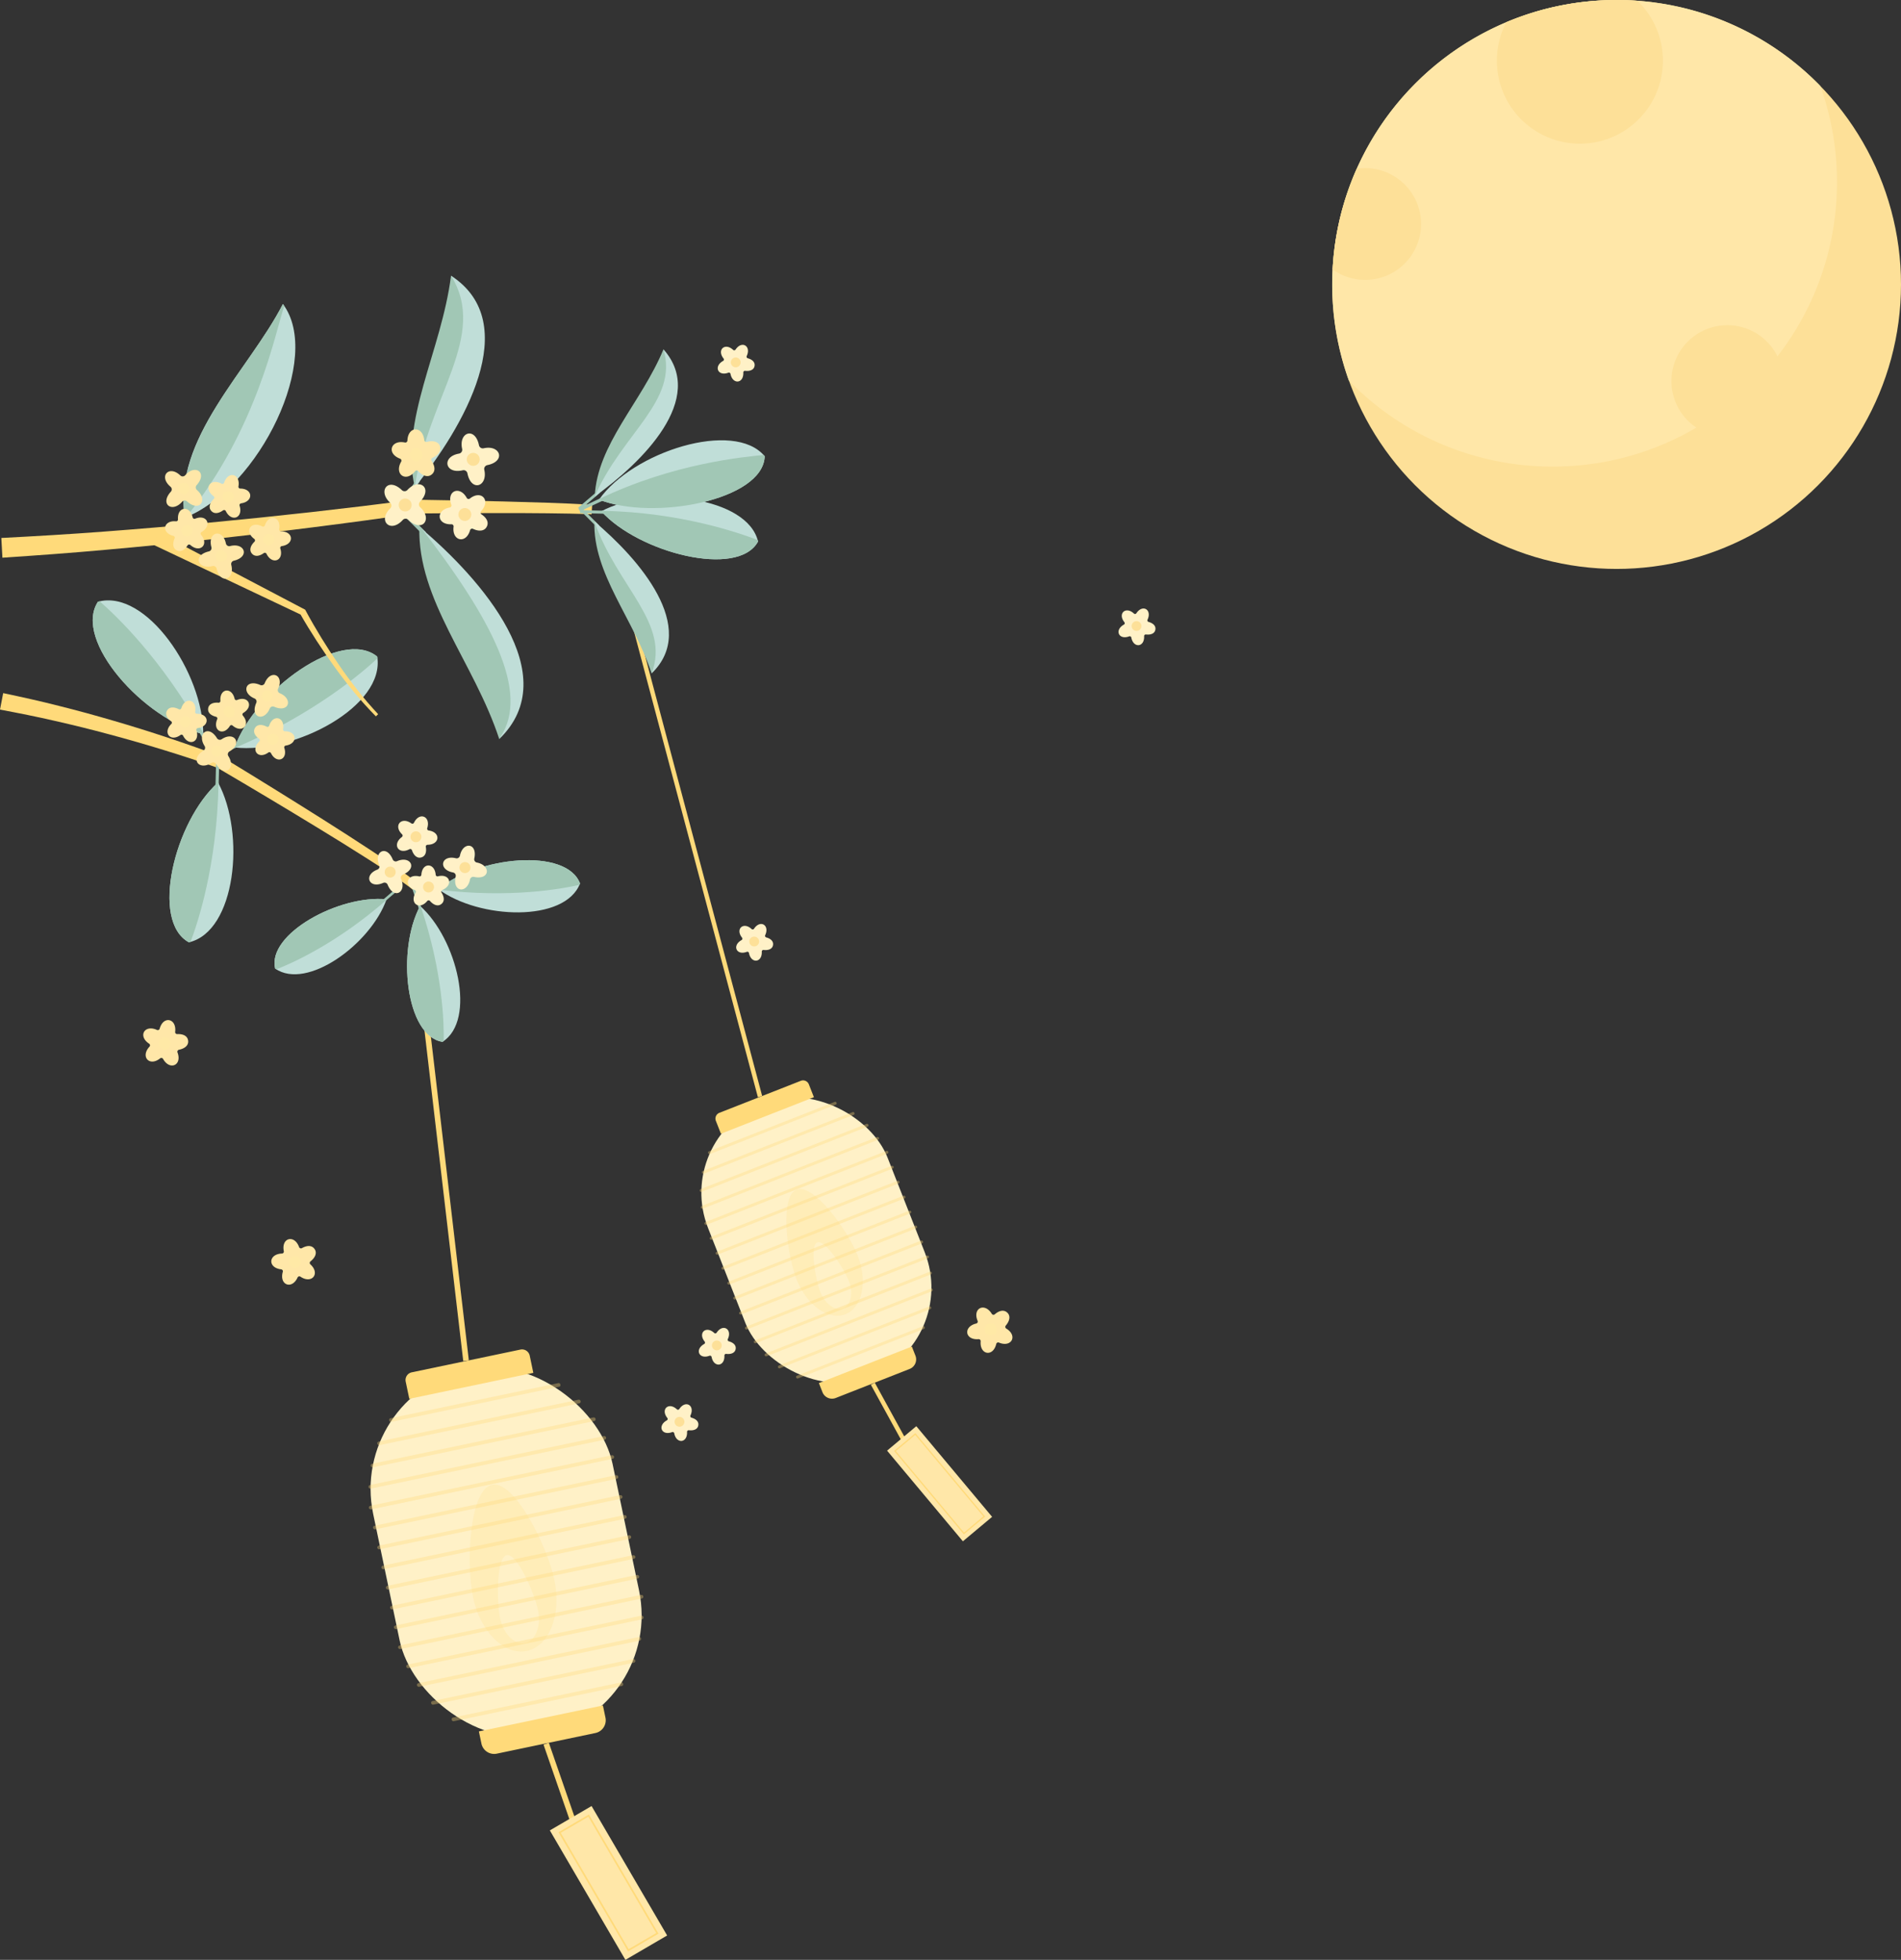 <?xml version="1.0" encoding="UTF-8"?>
<svg xmlns="http://www.w3.org/2000/svg" viewBox="0 0 1446.277 1490.713" width="100%" style="vertical-align: middle; max-width: 100%; width: 100%;">
  <rect x="0" y="0" width="1446.277" height="1490.713" fill="#333333" stroke="none"/>
  <g>
    <g>
      <circle cx="1229.906" cy="216.371" r="216.371" fill="rgb(253, 224, 152)">
     </circle>
      <path d="M1229.906,0a215.71,215.71,0,0,1,155,65.427,215.972,215.972,0,0,1,12.675,73.105c0,119.5-96.873,216.371-216.371,216.371a215.71,215.71,0,0,1-155-65.427,215.943,215.943,0,0,1-12.675-73.1C1013.535,96.873,1110.408,0,1229.906,0Z" fill="rgb(255,231,168)">
     </path>
      <path d="M1146,16.874A63.167,63.167,0,1,0,1245.734.582C1240.506.2,1235.23,0,1229.906,0A215.694,215.694,0,0,0,1146,16.874Z" fill="rgb(253, 224, 152)">
     </path>
      <path d="M1038.608,127.865a42.818,42.818,0,0,0-6.406.481,215.235,215.235,0,0,0-18.367,76.59,42.518,42.518,0,1,0,24.773-77.071Z" fill="rgb(253, 224, 152)">
     </path>
      <circle cx="1314.147" cy="289.862" r="42.522" fill="rgb(253, 224, 152)">
     </circle>
      <rect x="292.002" y="1038.447" width="186.068" height="284.304" rx="93.034" transform="translate(-233.661 103.9) rotate(-11.82)" fill="rgb(255, 241, 199)">
     </rect>
      <g style="opacity:0.47">
        <path d="M421.861,1202.014c5.463,26.107-3.981,50.173-21.094,53.754s-35.415-14.679-40.878-40.785-2.689-82.041,14.425-85.623S416.4,1175.908,421.861,1202.014Z" fill="rgb(255,231,168)">
      </path>
      </g>
      <path d="M409.328,1224.667c2.546,12.164-1.855,23.377-9.828,25.046s-16.5-6.84-19.047-19-2.91-46.15,5.063-47.818S406.783,1212.5,409.328,1224.667Z" fill="rgb(255, 241, 199)">
     </path>
      <path d="M365.286,1306.89h96.406a0,0,0,0,1,0,0v9.443a9.9,9.9,0,0,1-9.9,9.9H375.186a9.9,9.9,0,0,1-9.9-9.9v-9.443a0,0,0,0,1,0,0Z" transform="translate(-260.907 112.611) rotate(-11.82)" fill="rgb(255,218,122)">
     </path>
      <path d="M314.363,1034.971h84.443a5.981,5.981,0,0,1,5.981,5.981v13.361a0,0,0,0,1,0,0H308.382a0,0,0,0,1,0,0v-13.361A5.981,5.981,0,0,1,314.363,1034.971Z" transform="translate(-206.416 95.19) rotate(-11.82)" fill="rgb(255,218,122)">
     </path>
      <g style="opacity:0.35">
        <rect x="294.691" y="1065.375" width="133.051" height="2.8" rx="1.17" transform="translate(-210.851 96.608) rotate(-11.82)" fill="rgb(255,218,122)">
      </rect>
      </g>
      <g style="opacity:0.35">
        <rect x="285.376" y="1080.552" width="158.033" height="2.8" rx="1.275" transform="translate(-213.893 97.58) rotate(-11.82)" fill="rgb(255,218,122)">
      </rect>
      </g>
      <g style="opacity:0.35">
        <rect x="280.165" y="1095.729" width="174.807" height="2.8" rx="1.341" transform="translate(-216.934 98.552) rotate(-11.82)" fill="rgb(255,218,122)">
      </rect>
      </g>
      <g style="opacity:0.35">
        <rect x="278.419" y="1110.906" width="184.651" height="2.8" rx="1.378" transform="translate(-219.975 99.525) rotate(-11.82)" fill="rgb(255,218,122)">
      </rect>
      </g>
      <g style="opacity:0.35">
        <rect x="278.643" y="1126.083" width="190.555" height="2.8" rx="1.4" transform="translate(-223.017 100.497) rotate(-11.82)" fill="rgb(255,218,122)">
      </rect>
      </g>
      <g style="opacity:0.35">
        <rect x="281.819" y="1141.26" width="190.555" height="2.8" rx="1.4" transform="translate(-226.058 101.469) rotate(-11.82)" fill="rgb(255,218,122)">
      </rect>
      </g>
      <g style="opacity:0.35">
        <rect x="284.995" y="1156.437" width="190.555" height="2.8" rx="1.4" transform="translate(-229.1 102.442) rotate(-11.82)" fill="rgb(255,218,122)">
      </rect>
      </g>
      <g style="opacity:0.35">
        <rect x="288.171" y="1171.614" width="190.555" height="2.8" rx="1.4" transform="translate(-232.141 103.414) rotate(-11.82)" fill="rgb(255,218,122)">
      </rect>
      </g>
      <g style="opacity:0.35">
        <rect x="291.348" y="1186.79" width="190.555" height="2.8" rx="1.4" transform="matrix(0.979, -0.205, 0.205, 0.979, -235.182, 104.387)" fill="rgb(255,218,122)">
      </rect>
      </g>
      <g style="opacity:0.35">
        <rect x="294.524" y="1201.967" width="190.555" height="2.8" rx="1.4" transform="matrix(0.979, -0.205, 0.205, 0.979, -238.224, 105.359)" fill="rgb(255,218,122)">
      </rect>
      </g>
      <g style="opacity:0.35">
        <rect x="297.7" y="1217.144" width="190.555" height="2.8" rx="1.4" transform="translate(-241.265 106.331) rotate(-11.82)" fill="rgb(255,218,122)">
      </rect>
      </g>
      <g style="opacity:0.35">
        <rect x="300.876" y="1232.321" width="190.555" height="2.8" rx="1.4" transform="translate(-244.307 107.304) rotate(-11.82)" fill="rgb(255,218,122)">
      </rect>
      </g>
      <g style="opacity:0.35">
        <rect x="307.113" y="1247.498" width="184.433" height="2.8" rx="1.377" transform="translate(-247.348 108.276) rotate(-11.82)" fill="rgb(255,218,122)">
      </rect>
      </g>
      <g style="opacity:0.35">
        <rect x="315.402" y="1262.675" width="174.206" height="2.8" rx="1.338" transform="translate(-250.389 109.248) rotate(-11.82)" fill="rgb(255,218,122)">
      </rect>
      </g>
      <g style="opacity:0.35">
        <rect x="326.342" y="1277.852" width="158.679" height="2.8" rx="1.277" transform="translate(-253.431 110.221) rotate(-11.82)" fill="rgb(255,218,122)">
      </rect>
      </g>
      <g style="opacity:0.35">
        <rect x="342.25" y="1293.029" width="133.214" height="2.8" rx="1.17" transform="translate(-256.472 111.193) rotate(-11.82)" fill="rgb(255,218,122)">
      </rect>
      </g>
      <rect x="332.998" y="702.524" width="4.284" height="333.599" transform="translate(-98.999 44.966) rotate(-6.69)" fill="rgb(255,218,122)">
     </rect>
      <rect x="427.053" y="1323.991" width="4.284" height="83.348" transform="translate(-423.712 215.97) rotate(-19.123)" fill="rgb(255,218,122)">
     </rect>
      <rect x="444.554" y="1375.207" width="36.762" height="114.016" transform="translate(-659.036 428.856) rotate(-30.282)" fill="rgb(255,231,168)">
     </rect>
      <rect x="450.16" y="1380.359" width="25.55" height="103.711" transform="translate(-659.036 428.856) rotate(-30.282)" fill="rgb(255,231,168)">
     </rect>
      <path d="M477.827,1484.3l-52.93-90.644,23.147-13.516,52.93,90.644ZM426.614,1394.1l51.664,88.476,20.979-12.251-51.664-88.476Z" fill="rgb(255,218,122)">
     </path>
      <rect x="547.77" y="831.212" width="146.684" height="224.127" rx="73.342" transform="translate(-301.94 292.488) rotate(-21.451)" fill="rgb(255, 241, 199)">
     </rect>
      <g style="opacity:0.47">
        <path d="M652.558,955.063c7.689,19.57,3.523,39.52-9.3,44.561s-29.462-6.738-37.151-26.307-12.911-63.41-.082-68.451S644.868,935.493,652.558,955.063Z" fill="rgb(255,231,168)">
      </path>
      </g>
      <path d="M645.8,974.322c3.582,9.118,1.641,18.414-4.336,20.763s-13.727-3.14-17.31-12.258-8.349-35.484-2.372-37.833S642.222,965.2,645.8,974.322Z" fill="rgb(255, 241, 199)">
     </path>
      <path d="M623.159,1037.572h76a0,0,0,0,1,0,0v7.444a7.8,7.8,0,0,1-7.8,7.8H630.964a7.8,7.8,0,0,1-7.8-7.8v-7.444A0,0,0,0,1,623.159,1037.572Z" transform="translate(-336.439 314.194) rotate(-21.451)" fill="rgb(255,218,122)">
     </path>
      <path d="M547.782,833.735h66.569a4.715,4.715,0,0,1,4.715,4.715v10.533a0,0,0,0,1,0,0h-76a0,0,0,0,1,0,0V838.451A4.715,4.715,0,0,1,547.782,833.735Z" transform="translate(-267.442 270.783) rotate(-21.451)" fill="rgb(255,218,122)">
     </path>
      <g style="opacity:0.35">
        <rect x="535.141" y="856.847" width="104.889" height="2.207" rx="0.922" transform="translate(-273.058 274.317) rotate(-21.451)" fill="rgb(255,218,122)">
      </rect>
      </g>
      <g style="opacity:0.35">
        <rect x="529.764" y="868.224" width="124.583" height="2.207" rx="1.005" transform="translate(-276.909 276.74) rotate(-21.451)" fill="rgb(255,218,122)">
      </rect>
      </g>
      <g style="opacity:0.35">
        <rect x="527.623" y="879.601" width="137.806" height="2.207" rx="1.057" transform="translate(-280.76 279.163) rotate(-21.451)" fill="rgb(255,218,122)">
      </rect>
      </g>
      <g style="opacity:0.35">
        <rect x="528.213" y="890.978" width="145.567" height="2.207" rx="1.086" transform="translate(-284.611 281.586) rotate(-21.451)" fill="rgb(255,218,122)">
      </rect>
      </g>
      <g style="opacity:0.35">
        <rect x="530.356" y="902.355" width="150.221" height="2.207" rx="1.104" transform="matrix(0.931, -0.366, 0.366, 0.931, -288.462, 284.009)" fill="rgb(255,218,122)">
      </rect>
      </g>
      <g style="opacity:0.35">
        <rect x="534.826" y="913.732" width="150.221" height="2.207" rx="1.104" transform="translate(-292.313 286.432) rotate(-21.451)" fill="rgb(255,218,122)">
      </rect>
      </g>
      <g style="opacity:0.35">
        <rect x="539.297" y="925.109" width="150.221" height="2.207" rx="1.104" transform="translate(-296.164 288.854) rotate(-21.451)" fill="rgb(255,218,122)">
      </rect>
      </g>
      <g style="opacity:0.35">
        <rect x="543.767" y="936.486" width="150.221" height="2.207" rx="1.104" transform="translate(-300.015 291.277) rotate(-21.451)" fill="rgb(255,218,122)">
      </rect>
      </g>
      <g style="opacity:0.35">
        <rect x="548.237" y="947.863" width="150.221" height="2.207" rx="1.104" transform="translate(-303.866 293.7) rotate(-21.451)" fill="rgb(255,218,122)">
      </rect>
      </g>
      <g style="opacity:0.35">
        <rect x="552.708" y="959.24" width="150.221" height="2.207" rx="1.104" transform="translate(-307.717 296.123) rotate(-21.451)" fill="rgb(255,218,122)">
      </rect>
      </g>
      <g style="opacity:0.35">
        <rect x="557.178" y="970.616" width="150.221" height="2.207" rx="1.104" transform="translate(-311.568 298.546) rotate(-21.451)" fill="rgb(255,218,122)">
      </rect>
      </g>
      <g style="opacity:0.35">
        <rect x="561.648" y="981.993" width="150.221" height="2.207" rx="1.104" transform="translate(-315.419 300.969) rotate(-21.451)" fill="rgb(255,218,122)">
      </rect>
      </g>
      <g style="opacity:0.35">
        <rect x="568.532" y="993.37" width="145.394" height="2.207" rx="1.086" transform="translate(-319.27 303.392) rotate(-21.451)" fill="rgb(255,218,122)">
      </rect>
      </g>
      <g style="opacity:0.35">
        <rect x="577.033" y="1004.747" width="137.333" height="2.207" rx="1.055" transform="translate(-323.121 305.815) rotate(-21.451)" fill="rgb(255,218,122)">
      </rect>
      </g>
      <g style="opacity:0.35">
        <rect x="587.624" y="1016.124" width="125.092" height="2.207" rx="1.007" transform="translate(-326.972 308.238) rotate(-21.451)" fill="rgb(255,218,122)">
      </rect>
      </g>
      <g style="opacity:0.35">
        <rect x="602.131" y="1027.501" width="105.018" height="2.207" rx="0.923" transform="translate(-330.823 310.661) rotate(-21.451)" fill="rgb(255,218,122)">
      </rect>
      </g>
      <polygon points="467.673 425.213 470.914 424.264 579.85 833.646 576.608 834.595 467.673 425.213" fill="rgb(255,218,122)">
     </polygon>
      <rect x="678.154" y="1048.435" width="3.377" height="65.706" transform="translate(-436.335 460.388) rotate(-28.755)" fill="rgb(255,218,122)">
     </rect>
      <rect x="700.354" y="1083.621" width="28.981" height="89.883" transform="translate(-557.571 721.604) rotate(-39.913)" fill="rgb(255,231,168)">
     </rect>
      <rect x="704.773" y="1087.683" width="20.142" height="81.759" transform="translate(-557.571 721.604) rotate(-39.913)" fill="rgb(255,231,168)">
     </rect>
      <path d="M733.287,1167.076l-.317-.379-52.776-63.09,16.208-13.558.316.379,52.777,63.09Zm-51.7-63.345,51.826,61.951,14.69-12.288-51.825-61.952Z" fill="rgb(255,218,122)">
     </path>
      <path d="M143.12,791.508c-.374-2.987-2.968-5.175-8.284-4.948a1.516,1.516,0,0,1-1.571-1.7c1.223-10.284-9.019-12.526-11.785-2.432a1.5,1.5,0,0,1-2.077.965c-9.4-4.341-14.7,4.706-5.954,10.456a1.5,1.5,0,0,1,.275,2.273c-7.034,7.6-.067,15.435,8.1,8.895a1.5,1.5,0,0,1,2.248.44c5.056,9.04,14.661,4.832,10.961-4.963a1.517,1.517,0,0,1,1.114-2.027C141.352,797.4,143.6,794.527,143.12,791.508Z" fill="rgb(255,231,168)">
     </path>
      <circle cx="125.365" cy="793.705" r="4.592" fill="rgb(255, 233, 166)">
     </circle>
      <path d="M239.335,950.052c-1.678-2.5-4.979-3.287-9.624-.693a1.517,1.517,0,0,1-2.169-.813c-3.534-9.735-13.689-7.131-11.619,3.128a1.5,1.5,0,0,1-1.421,1.8c-10.351.352-11.012,10.816-.615,12.017a1.5,1.5,0,0,1,1.269,1.907c-2.864,9.952,6.883,13.815,11.238,4.3a1.5,1.5,0,0,1,2.206-.618c8.581,5.8,15.268-2.279,7.557-9.363a1.515,1.515,0,0,1,.084-2.311C240.405,956.107,241.12,952.532,239.335,950.052Z" fill="rgb(255,231,168)">
     </path>
      <circle cx="224.466" cy="960" r="4.592" fill="rgb(255, 233, 166)">
     </circle>
      <path d="M766.4,998.493c-2.134-2.123-5.525-2.249-9.573,1.2a1.516,1.516,0,0,1-2.286-.373c-5.371-8.855-14.82-4.313-10.782,5.342a1.5,1.5,0,0,1-1.042,2.04c-10.081,2.371-8.682,12.761,1.749,11.9a1.5,1.5,0,0,1,1.617,1.622c-.86,10.32,9.454,12.2,11.863,2.015a1.5,1.5,0,0,1,2.042-1.037c9.551,4.008,14.526-5.224,5.578-10.662a1.515,1.515,0,0,1-.37-2.282C768.631,1004.221,768.632,1000.576,766.4,998.493Z" fill="rgb(255,231,168)">
     </path>
      <circle cx="753.762" cy="1011.159" r="4.592" fill="rgb(255, 233, 166)">
     </circle>
      <path d="M559.663,1026.186c.47-2.407-.981-4.76-5.154-5.936a1.235,1.235,0,0,1-.783-1.717c3.562-7.649-3.8-11.989-8.5-4.879a1.22,1.22,0,0,1-1.854.218c-6.174-5.751-12.575-.095-7.268,6.579a1.218,1.218,0,0,1-.365,1.83c-7.377,4.1-3.976,11.931,4.011,8.946a1.219,1.219,0,0,1,1.628.912c1.615,8.283,10.12,7.469,9.747-1.054a1.235,1.235,0,0,1,1.378-1.285C556.8,1030.3,559.266,1028.645,559.663,1026.186Z" fill="rgb(255, 241, 199)">
     </path>
      <circle cx="545.361" cy="1023.372" r="3.741" fill="rgb(253, 224, 152)">
     </circle>
      <path d="M588.1,718.948c.47-2.407-.981-4.76-5.154-5.937a1.234,1.234,0,0,1-.783-1.716c3.562-7.65-3.8-11.99-8.5-4.88a1.22,1.22,0,0,1-1.854.219c-6.174-5.752-12.575-.1-7.268,6.579a1.219,1.219,0,0,1-.365,1.83c-7.377,4.1-3.976,11.93,4.011,8.945a1.219,1.219,0,0,1,1.628.913c1.615,8.283,10.12,7.468,9.747-1.054a1.236,1.236,0,0,1,1.378-1.286C585.23,723.057,587.7,721.406,588.1,718.948Z" fill="rgb(255, 241, 199)">
     </path>
      <circle cx="573.794" cy="716.133" r="3.741" fill="rgb(253, 224, 152)">
     </circle>
      <path d="M531.248,1084.264c.47-2.407-.982-4.76-5.154-5.936a1.236,1.236,0,0,1-.784-1.717c3.562-7.649-3.795-11.99-8.5-4.88a1.218,1.218,0,0,1-1.853.219c-6.174-5.751-12.575-.1-7.268,6.579a1.219,1.219,0,0,1-.365,1.83c-7.378,4.1-3.977,11.93,4.011,8.945a1.22,1.22,0,0,1,1.628.913c1.614,8.283,10.12,7.469,9.747-1.054a1.234,1.234,0,0,1,1.378-1.285C528.382,1088.373,530.851,1086.722,531.248,1084.264Z" fill="rgb(255, 241, 199)">
     </path>
      <circle cx="516.946" cy="1081.45" r="3.741" fill="rgb(253, 224, 152)">
     </circle>
      <path d="M574.049,278.441c.471-2.407-.981-4.761-5.153-5.937a1.235,1.235,0,0,1-.784-1.716c3.562-7.65-3.795-11.99-8.5-4.88a1.219,1.219,0,0,1-1.853.219c-6.174-5.752-12.576-.1-7.268,6.579a1.219,1.219,0,0,1-.365,1.83c-7.378,4.094-3.977,11.93,4.011,8.945a1.219,1.219,0,0,1,1.628.913c1.614,8.283,10.12,7.468,9.747-1.054a1.234,1.234,0,0,1,1.377-1.286C571.184,282.55,573.652,280.9,574.049,278.441Z" fill="rgb(255, 241, 199)">
     </path>
      <circle cx="559.748" cy="275.626" r="3.741" fill="rgb(253, 224, 152)">
     </circle>
      <path d="M878.983,478.993c.471-2.407-.981-4.76-5.153-5.936a1.236,1.236,0,0,1-.784-1.717c3.562-7.649-3.8-11.99-8.5-4.88a1.218,1.218,0,0,1-1.853.219c-6.174-5.751-12.575-.095-7.268,6.579a1.219,1.219,0,0,1-.365,1.83c-7.378,4.095-3.977,11.93,4.011,8.946a1.219,1.219,0,0,1,1.628.912c1.614,8.283,10.12,7.469,9.747-1.054a1.234,1.234,0,0,1,1.377-1.285C876.118,483.1,878.586,481.451,878.983,478.993Z" fill="rgb(255, 241, 199)">
     </path>
      <circle cx="864.682" cy="476.179" r="3.741" fill="rgb(253, 224, 152)">
     </circle>
      <path d="M315.822,678.227c-2.57-2.293-5.609-4.474-8.56-6.623q-4.5-3.2-9.125-6.3-9.232-6.2-18.662-12.172-18.819-11.984-37.92-23.583-38.136-23.265-76.708-45.855l.691.335c-13.362-4.807-27.031-9.253-40.691-13.462Q104.333,564.244,83.6,558.7c-6.9-1.9-13.843-3.606-20.767-5.387-6.954-1.66-13.885-3.415-20.866-4.942C28.04,545.128,14.023,542.379,0,539.738L2.416,527.2c14.161,2.994,28.292,6.1,42.294,9.685,7.024,1.7,13.986,3.631,20.972,5.466,6.953,1.954,13.926,3.834,20.842,5.907q20.8,6.053,41.336,12.9c13.711,4.565,27.283,9.313,40.857,14.542l.385.148.306.186q38.256,23.275,76.108,47.141c12.611,7.98,25.182,16.028,37.658,24.253q9.359,6.167,18.6,12.555,4.618,3.2,9.175,6.55c3.031,2.289,6.039,4.492,9,7.209Z" fill="rgb(255,218,122)">
     </path>
      <rect x="164.145" y="578.178" width="2.404" height="22.103" transform="translate(315.631 1182.481) rotate(-178.54)" fill="rgb(161,199,181)">
     </rect>
      <path d="M165.87,595.149c21.154,39.157,13.432,113.481-22.176,121.6C114.225,700.7,132.645,625.072,165.87,595.149Z" fill="rgb(192,222,216)">
     </path>
      <path d="M143.694,716.752c.419-.1.833-.2,1.244-.317,5.346-13.936,20.184-58.024,21.306-120.582-.124-.235-.248-.471-.374-.7C132.645,625.072,114.225,700.7,143.694,716.752Z" fill="rgb(161,199,181)">
     </path>
      <rect x="296.392" y="671.578" width="1.941" height="17.847" transform="translate(-23.974 1350.016) rotate(-130.757)" fill="rgb(161,199,181)">
     </rect>
      <path d="M294.107,684.025c-11.939,33.895-60.574,69.6-84.75,52.715C202.968,710.408,258.187,680.391,294.107,684.025Z" fill="rgb(192,222,216)">
     </path>
      <path d="M209.357,736.74c.285.2.574.387.865.571,11.234-4.363,45.649-19.41,83.667-52.68q.111-.3.218-.606C258.187,680.391,202.968,710.408,209.357,736.74Z" fill="rgb(161,199,181)">
     </path>
      <rect x="327.422" y="665.516" width="2.098" height="19.285" transform="translate(-379.83 924.241) rotate(-83.432)" fill="rgb(161,199,181)">
     </rect>
      <path d="M333.52,676.331c31.252,23.047,96.405,25.433,107.761-4.341C431,644.574,363.42,651.273,333.52,676.331Z" fill="rgb(192,222,216)">
     </path>
      <path d="M441.281,671.99c-.134.35-.277.695-.425,1.036-12.692,2.921-52.59,10.368-106.773,3.714-.188-.136-.377-.272-.563-.409C363.42,651.273,431,644.574,441.281,671.99Z" fill="rgb(161,199,181)">
     </path>
      <rect x="171.311" y="558.877" width="2.503" height="23.01" transform="translate(-280.828 957.101) rotate(-113.63)" fill="rgb(161,199,181)">
     </rect>
      <path d="M178.473,568.561c46.06,5.011,114.68-31.63,108.522-69.149C259.943,477.308,194.269,524.776,178.473,568.561Z" fill="rgb(192,222,216)">
     </path>
      <path d="M287,499.412c.072.441.131.882.183,1.323-11.335,10.629-48.01,42.254-107.878,67.91-.276-.027-.552-.054-.827-.084C194.269,524.776,259.943,477.308,287,499.412Z" fill="rgb(161,199,181)">
     </path>
      <rect x="155.805" y="552.577" width="2.503" height="23.01" transform="translate(572.484 976.725) rotate(150.366)" fill="rgb(161,199,181)">
     </rect>
      <path d="M154.627,558.393c.165-46.331-43.453-110.741-80.121-100.692C55.353,486.916,109.429,547.265,154.627,558.393Z" fill="rgb(192,222,216)">
     </path>
      <path d="M74.506,457.7c.431-.119.863-.223,1.3-.321,11.756,10.161,47.044,43.326,78.822,100.183,0,.277,0,.554,0,.83C109.429,547.265,55.353,486.916,74.506,457.7Z" fill="rgb(161,199,181)">
     </path>
      <rect x="316.513" y="675.12" width="2.038" height="18.738" transform="translate(833.17 1235.369) rotate(161.779)" fill="rgb(161,199,181)">
     </rect>
      <path d="M319.639,689.064c28.065,25.216,43.121,86.748,17.017,103.4C308.55,788.062,301.661,722.435,319.639,689.064Z" fill="rgb(192,222,216)">
     </path>
      <path d="M336.656,792.462c.307-.2.607-.4.9-.608.289-12.651-.454-52.079-17.419-102.335-.166-.152-.333-.3-.5-.455C301.661,722.435,308.55,788.062,336.656,792.462Z" fill="rgb(161,199,181)">
     </path>
      <path d="M320.46,652.179c2.642-.679,4.311-3.261,3.5-8.013a1.373,1.373,0,0,1,1.349-1.607c9.383-.081,10.224-9.542.834-10.87a1.355,1.355,0,0,1-1.1-1.756c2.823-8.949-5.916-12.672-10.08-4.153a1.356,1.356,0,0,1-2.012.509c-7.638-5.45-13.879,1.71-7.064,8.3a1.356,1.356,0,0,1-.138,2.071c-7.545,5.581-2.661,13.731,5.718,9.282a1.373,1.373,0,0,1,1.949.769C314.965,651.266,317.8,652.955,320.46,652.179Z" fill="rgb(255, 241, 199)">
     </path>
      <circle cx="316.449" cy="636.474" r="4.16" fill="rgb(253, 224, 152)">
     </circle>
      <path d="M335.735,687.657c2.183-1.635,2.74-4.658.176-8.74a1.374,1.374,0,0,1,.633-2c8.643-3.653,5.811-12.72-3.375-10.366a1.356,1.356,0,0,1-1.692-1.2c-.8-9.349-10.3-9.457-10.9.006a1.355,1.355,0,0,1-1.665,1.238c-9.14-2.124-12.178,6.876-3.363,10.37a1.356,1.356,0,0,1,.663,1.967c-4.846,8.037,2.778,13.708,8.826,6.4a1.373,1.373,0,0,1,2.095-.033C330.306,688.91,333.574,689.389,335.735,687.657Z" fill="rgb(255, 241, 199)">
     </path>
      <circle cx="326.036" cy="674.67" r="4.16" fill="rgb(253, 224, 152)">
     </circle>
      <path d="M291.336,671.622l.254-.1a2.516,2.516,0,0,1,3.3,1.378l.04.1c4.751,11.459,14.659,5.784,10.227-4.415a2.522,2.522,0,0,1,1.361-3.342h0c11.459-4.751,5.784-14.659-4.415-10.227a2.522,2.522,0,0,1-3.342-1.361h0c-4.751-11.459-14.659-5.784-10.227,4.415a2.522,2.522,0,0,1-1.361,3.342h0C276.307,665.511,280.689,676.275,291.336,671.622Z" fill="rgb(255, 241, 199)">
     </path>
      <circle cx="296.848" cy="663.32" r="4.187" fill="rgb(253, 224, 152)">
     </circle>
      <path d="M344.493,663.589l.268.058a2.518,2.518,0,0,1,1.929,3.014l-.023.1c-2.624,12.125,8.752,13.106,10.921,2.2a2.521,2.521,0,0,1,3.022-1.971h0c12.124,2.624,13.1-8.752,2.2-10.921a2.521,2.521,0,0,1-1.971-3.022h0c2.624-12.124-8.751-13.105-10.92-2.2a2.521,2.521,0,0,1-3.022,1.971h0C335.623,650.005,333.091,661.347,344.493,663.589Z" fill="rgb(255, 241, 199)">
     </path>
      <circle cx="353.752" cy="659.906" r="4.187" fill="rgb(253, 224, 152)">
     </circle>
      <path d="M194.01,553.7c-1.429,2.323-.837,5.34,3.049,8.193a1.374,1.374,0,0,1,.145,2.094c-6.7,6.574-.729,13.965,6.949,8.4a1.357,1.357,0,0,1,2.015.5c4.183,8.4,13.056,5.01,10.136-4.012A1.355,1.355,0,0,1,217.4,567.1c9.28-1.383,8.8-10.87-.684-10.88a1.356,1.356,0,0,1-1.339-1.586c1.553-9.255-7.621-11.728-10.56-2.708a1.373,1.373,0,0,1-1.936.8C198.6,550.535,195.384,551.29,194.01,553.7Z" fill="rgb(255,231,168)">
     </path>
      <circle cx="207.803" cy="562.209" r="4.16" fill="rgb(255, 233, 166)">
     </circle>
      <path d="M127.141,540.394c-1.429,2.323-.836,5.34,3.049,8.194a1.373,1.373,0,0,1,.145,2.093c-6.7,6.574-.729,13.966,6.949,8.4a1.355,1.355,0,0,1,2.015.5c4.183,8.4,13.056,5.009,10.136-4.013a1.356,1.356,0,0,1,1.095-1.763c9.281-1.383,8.8-10.869-.684-10.88a1.355,1.355,0,0,1-1.338-1.586c1.552-9.255-7.622-11.728-10.561-2.708a1.372,1.372,0,0,1-1.936.8C131.73,537.235,128.515,537.99,127.141,540.394Z" fill="rgb(255,231,168)">
     </path>
      <circle cx="140.934" cy="548.909" r="4.16" fill="rgb(255, 233, 166)">
     </circle>
      <path d="M158.381,538.775c-.435,2.692,1.263,5.255,5.943,6.411a1.374,1.374,0,0,1,.934,1.88c-3.682,8.63,4.653,13.187,9.627,5.114a1.356,1.356,0,0,1,2.052-.31c7.071,6.168,13.98-.35,7.84-7.576a1.355,1.355,0,0,1,.339-2.047c8.051-4.819,3.986-13.4-4.783-9.8a1.355,1.355,0,0,1-1.842-.955c-2.1-9.148-11.519-7.934-10.8,1.525a1.374,1.374,0,0,1-1.485,1.479C161.417,534.1,158.733,536.028,158.381,538.775Z" fill="rgb(255,231,168)">
     </path>
      <circle cx="174.378" cy="541.384" r="4.16" fill="rgb(255, 233, 166)">
     </circle>
      <path d="M201.463,519.479c-.037.083-.073.167-.11.252a2.517,2.517,0,0,1-3.333,1.3l-.1-.042c-11.376-4.946-14.564,6.018-4.292,10.279a2.52,2.52,0,0,1,1.341,3.349h0c-4.945,11.377,6.019,14.564,10.28,4.293a2.521,2.521,0,0,1,3.349-1.342h0c11.376,4.946,14.564-6.018,4.292-10.279a2.52,2.52,0,0,1-1.341-3.349h0C216.52,513.439,205.892,508.737,201.463,519.479Z" fill="rgb(255,231,168)">
     </path>
      <circle cx="203.263" cy="529.281" r="4.187" fill="rgb(255, 233, 166)">
     </circle>
      <path d="M168.794,562.175l-.233.144a2.516,2.516,0,0,1-3.481-.829l-.055-.089c-6.532-10.546-15.4-3.352-9.384,6a2.522,2.522,0,0,1-.806,3.517h0c-10.546,6.532-3.351,15.4,6,9.384a2.521,2.521,0,0,1,3.517.806h0c6.532,10.546,15.4,3.351,9.384-6a2.522,2.522,0,0,1,.806-3.517h0C184.61,565.789,178.554,555.87,168.794,562.175Z" fill="rgb(255,231,168)">
     </path>
      <circle cx="164.69" cy="571.255" r="4.187" fill="rgb(255, 233, 166)">
     </circle>
      <rect x="133.004" y="384.385" width="3.323" height="30.551" transform="translate(-9.337 796.054) rotate(-141.414)" fill="rgb(161,199,181)">
     </rect>
      <path d="M140.482,393.864c57.207-22.621,105.207-122.334,74.752-162.595C187.7,284.337,131.938,332.654,140.482,393.864Z" fill="rgb(192,222,216)">
     </path>
      <path d="M215.234,231.269c.358.473.7.955,1.034,1.441-6.736,19.5-20.316,93.549-74.763,160.74-.341.14-.682.279-1.023.414C131.938,332.653,190.5,279.772,215.234,231.269Z" fill="rgb(161,199,181)">
     </path>
      <path d="M450.08,391.19c-11.128-.5-22.377-.66-33.6-.782s-22.476-.156-33.721-.16q-33.729-.006-67.47.327l.749-.052c-26.1,3.816-52.165,7.3-78.291,10.606s-52.266,6.362-78.442,9.222q-39.259,4.334-78.626,7.813c-26.237,2.382-52.527,4.307-78.84,6.039L1.01,409.19c26.181-1.346,52.367-2.883,78.534-4.88q39.251-2.955,78.464-6.658t78.362-8.072q39.135-4.383,78.185-9.447l.434-.057.315,0q33.8.507,67.564,1.334,16.892.423,33.789.993c11.272.4,22.526.836,33.869,1.624Z" fill="rgb(255,218,122)">
     </path>
      <rect x="450.691" y="378.904" width="2.286" height="21.014" transform="translate(852.235 -52.712) rotate(91.409)" fill="rgb(161,199,181)">
     </rect>
      <path d="M457.46,388.909c37.208-20.144,111.505-10.842,119.256,23C561.48,439.942,485.936,420.47,457.46,388.909Z" fill="rgb(192,222,216)">
     </path>
      <path d="M576.716,411.912c-.091-.4-.194-.791-.3-1.181-13.253-5.071-58.81-21.165-118.285-22.178-.224.118-.448.236-.669.356C485.936,420.47,561.48,439.942,576.716,411.912Z" fill="rgb(161,199,181)">
     </path>
      <rect x="446.97" y="370.711" width="2.151" height="19.773" transform="translate(450.978 968.466) rotate(-130.632)" fill="rgb(161,199,181)">
     </rect>
      <path d="M504.768,265.712c.17.344.329.692.483,1.041,14.529,25.72-9.356,74.6-52.1,110.723-.234.048-.468.1-.7.139C454.423,337.666,487.813,306.442,504.768,265.712Z" fill="rgb(161,199,181)">
     </path>
      <path d="M452.445,377.615c35.877-25.64,85.635-74.4,52.323-111.9C516.41,304.961,473.631,329.212,452.445,377.615Z" fill="rgb(192,222,216)">
     </path>
      <rect x="309.544" y="362.958" width="2.844" height="26.147" transform="translate(358.152 861.699) rotate(-145.96)" fill="rgb(161,199,181)">
     </rect>
      <path d="M343.15,209.686c.338.379.662.767.98,1.159,27.52,27.722,14.143,98.407-27.75,159.424q-.423.213-.845.422C304.093,319.05,335.763,267.558,343.15,209.686Z" fill="rgb(161,199,181)">
     </path>
      <path d="M315.535,370.691c36.794-45.241,83.207-124.825,27.615-161C371.717,255.673,325.635,301.554,315.535,370.691Z" fill="rgb(192,222,216)">
     </path>
      <rect x="446.966" y="383.427" width="2.151" height="19.773" transform="translate(1043.005 355.183) rotate(135.055)" fill="rgb(161,199,181)">
     </rect>
      <path d="M495.736,512.23c.2-.33.382-.665.562-1,16.47-24.523-3.576-75.1-43.413-114.411-.229-.065-.458-.131-.687-.193C451.089,436.608,481.973,470.313,495.736,512.23Z" fill="rgb(161,199,181)">
     </path>
      <path d="M452.2,396.625c33.793,28.331,79.643,80.786,43.538,115.605C510.37,474,469.588,446.518,452.2,396.625Z" fill="rgb(192,222,216)">
     </path>
      <rect x="311.741" y="382.312" width="3.002" height="27.604" transform="translate(814.776 455.193) rotate(135.055)" fill="rgb(161,199,181)">
     </rect>
      <path d="M319.046,400.738c47.178,39.552,111.189,112.785,60.783,161.4C400.259,508.754,343.324,470.394,319.046,400.738Z" fill="rgb(192,222,216)">
     </path>
      <path d="M379.829,562.134c.275-.461.534-.928.785-1.4,22.993-34.235-7.092-90.611-60.609-159.729-.32-.091-.64-.182-.959-.269C317.5,456.559,360.614,503.615,379.829,562.134Z" fill="rgb(161,199,181)">
     </path>
      <rect x="449.491" y="372.142" width="2.4" height="22.063" transform="translate(604.982 -187.912) rotate(64.748)" fill="rgb(161,199,181)">
     </rect>
      <path d="M455.733,380.051c25.423-36.43,102.834-61.117,126.052-33.012C580.7,380.517,497.321,396.25,455.733,380.051Z" fill="rgb(192,222,216)">
     </path>
      <path d="M581.785,347.039c-.273-.331-.554-.651-.84-.967-14.824,1.486-68.469,6.262-124.751,33.33q-.233.324-.461.649C497.321,396.25,580.7,380.517,581.785,347.039Z" fill="rgb(161,199,181)">
     </path>
      <path d="M328.416,360.912c2.525-1.985,3.1-5.559-.032-10.293a1.618,1.618,0,0,1,.691-2.373c10.073-4.537,6.49-15.132-4.258-12.109a1.6,1.6,0,0,1-2.024-1.368c-1.2-10.983-12.386-10.849-12.832.307a1.6,1.6,0,0,1-1.927,1.5c-10.817-2.25-14.146,8.428-3.673,12.3a1.6,1.6,0,0,1,.833,2.3c-5.483,9.593,3.646,16.059,10.565,7.291a1.617,1.617,0,0,1,2.465-.1C322.061,362.535,325.92,363.009,328.416,360.912Z" fill="rgb(255,231,168)">
     </path>
      <circle cx="316.644" cy="345.891" r="4.898" fill="rgb(255, 233, 166)">
     </circle>
      <path d="M370.259,400.728c1.577-2.8.743-6.32-3.957-9.5a1.617,1.617,0,0,1-.266-2.456c7.581-8.038.227-16.465-8.555-9.57a1.6,1.6,0,0,1-2.393-.493c-5.3-9.693-15.588-5.3-11.745,5.18a1.6,1.6,0,0,1-1.208,2.123c-10.856,2.047-9.861,13.187,1.3,12.771a1.6,1.6,0,0,1,1.646,1.805c-1.409,10.959,9.5,13.454,12.548,2.709a1.617,1.617,0,0,1,2.242-1.03C365,404.653,368.752,403.62,370.259,400.728Z" fill="rgb(255, 241, 199)">
     </path>
      <circle cx="353.647" cy="391.334" r="4.898" fill="rgb(253, 224, 152)">
     </circle>
      <path d="M306.255,395.681c.075-.077.149-.155.224-.234a2.963,2.963,0,0,1,4.212-.082l.089.086c10.556,10.095,18.541-.721,8.927-9.609a2.968,2.968,0,0,1-.119-4.247h0c10.094-10.556-.721-18.541-9.61-8.927a2.967,2.967,0,0,1-4.246.119h0c-10.556-10.094-18.541.721-8.927,9.61a2.968,2.968,0,0,1,.119,4.246h0C287.161,396.225,296.989,405.746,306.255,395.681Z" fill="rgb(255, 241, 199)">
     </path>
      <circle cx="308.256" cy="384.119" r="4.93" fill="rgb(253, 224, 152)">
     </circle>
      <path d="M351.791,357.761c.105-.021.21-.042.317-.065a2.963,2.963,0,0,1,3.509,2.333l.023.121c2.925,14.31,15.649,9.97,12.812-2.812a2.968,2.968,0,0,1,2.321-3.557h0c14.31-2.924,9.971-15.648-2.811-12.811a2.97,2.97,0,0,1-3.558-2.322h0c-2.924-14.31-15.648-9.971-12.811,2.811a2.97,2.97,0,0,1-2.321,3.558h0C335.788,347.329,338.442,360.754,351.791,357.761Z" fill="rgb(255, 241, 199)">
     </path>
      <circle cx="360.022" cy="349.399" r="4.93" fill="rgb(253, 224, 152)">
     </circle>
      <path d="M120.47,405.049,231.475,463.38l.719.378.333.642h0c3.76,7.026,7.834,14.007,12.027,20.856s8.6,13.6,13.15,20.233c4.527,6.651,9.34,13.1,14.286,19.439s10.236,12.4,15.7,18.292l-1.712,1.666c-5.674-5.809-11.16-11.806-16.327-18.065s-10.174-12.651-14.909-19.239q-7.141-9.854-13.778-20.061c-4.416-6.821-8.67-13.693-12.717-20.813h0l1.051,1.02L116,414.033Z" fill="rgb(255,218,122)">
     </path>
      <path d="M160.674,388.533c1.81,2.156,4.958,2.556,9.017-.322a1.418,1.418,0,0,1,2.1.538c4.263,8.7,13.444,5.255,10.489-4.076a1.4,1.4,0,0,1,1.141-1.812c9.588-1.367,9.152-11.162-.635-11.235a1.4,1.4,0,0,1-1.371-1.645c1.663-9.541-7.787-12.154-10.881-2.868a1.4,1.4,0,0,1-1.988.8c-8.562-4.531-13.967,3.652-6.087,9.465a1.416,1.416,0,0,1,.154,2.157C159.07,383.011,158.765,386.406,160.674,388.533Z" fill="rgb(255,231,168)">
     </path>
      <circle cx="173.499" cy="377.79" r="4.294" fill="rgb(255, 233, 166)">
     </circle>
      <path d="M191.65,421.049c1.81,2.156,4.958,2.556,9.017-.322a1.418,1.418,0,0,1,2.1.538c4.263,8.7,13.444,5.255,10.489-4.075a1.4,1.4,0,0,1,1.141-1.813c9.588-1.367,9.152-11.162-.635-11.235a1.4,1.4,0,0,1-1.371-1.645c1.663-9.541-7.787-12.154-10.881-2.868a1.4,1.4,0,0,1-1.989.8c-8.561-4.531-13.966,3.653-6.086,9.465a1.418,1.418,0,0,1,.154,2.157C190.046,415.527,189.74,418.922,191.65,421.049Z" fill="rgb(255,231,168)">
     </path>
      <circle cx="204.475" cy="410.306" r="4.294" fill="rgb(255, 233, 166)">
     </circle>
      <path d="M134.473,418.585c2.5,1.3,5.559.471,8.213-3.738a1.418,1.418,0,0,1,2.145-.3c7.258,6.413,14.431-.271,8.14-7.768a1.4,1.4,0,0,1,.364-2.111c8.341-4.921,4.2-13.809-4.873-10.143a1.4,1.4,0,0,1-1.895-1c-2.1-9.454-11.835-8.264-11.152,1.5a1.4,1.4,0,0,1-1.535,1.494c-9.642-.922-11.517,8.705-2.016,11.071a1.417,1.417,0,0,1,.966,1.935C130.885,414.092,131.9,417.347,134.473,418.585Z" fill="rgb(255,231,168)">
     </path>
      <circle cx="142.231" cy="403.762" r="4.294" fill="rgb(255, 233, 166)">
     </circle>
      <path d="M129.579,370.108l.21.188a2.6,2.6,0,0,1,.192,3.689l-.072.08c-8.544,9.537,1.16,16.224,8.674,7.548a2.6,2.6,0,0,1,3.717-.225h0c9.536,8.543,16.224-1.161,7.547-8.675a2.6,2.6,0,0,1-.225-3.717h0c8.544-9.536-1.16-16.224-8.674-7.547a2.6,2.6,0,0,1-3.717.225h0C128.557,353.393,120.5,362.276,129.579,370.108Z" fill="rgb(255,231,168)">
     </path>
      <circle cx="139.765" cy="371.531" r="4.322" fill="rgb(255, 233, 166)">
     </circle>
      <path d="M160.782,415.992c.021.091.043.183.065.276a2.6,2.6,0,0,1-1.944,3.141l-.1.024c-12.454,2.97-8.29,14,2.829,11.145a2.6,2.6,0,0,1,3.183,1.932h0c2.97,12.455,13.994,8.29,11.144-2.828a2.6,2.6,0,0,1,1.933-3.183h0c12.455-2.97,8.29-14-2.828-11.145a2.6,2.6,0,0,1-3.183-1.933h0C169.465,401.674,157.779,404.381,160.782,415.992Z" fill="rgb(255,231,168)">
     </path>
      <circle cx="168.343" cy="422.966" r="4.322" fill="rgb(255, 233, 166)">
     </circle>
    </g>
  </g>
</svg>
